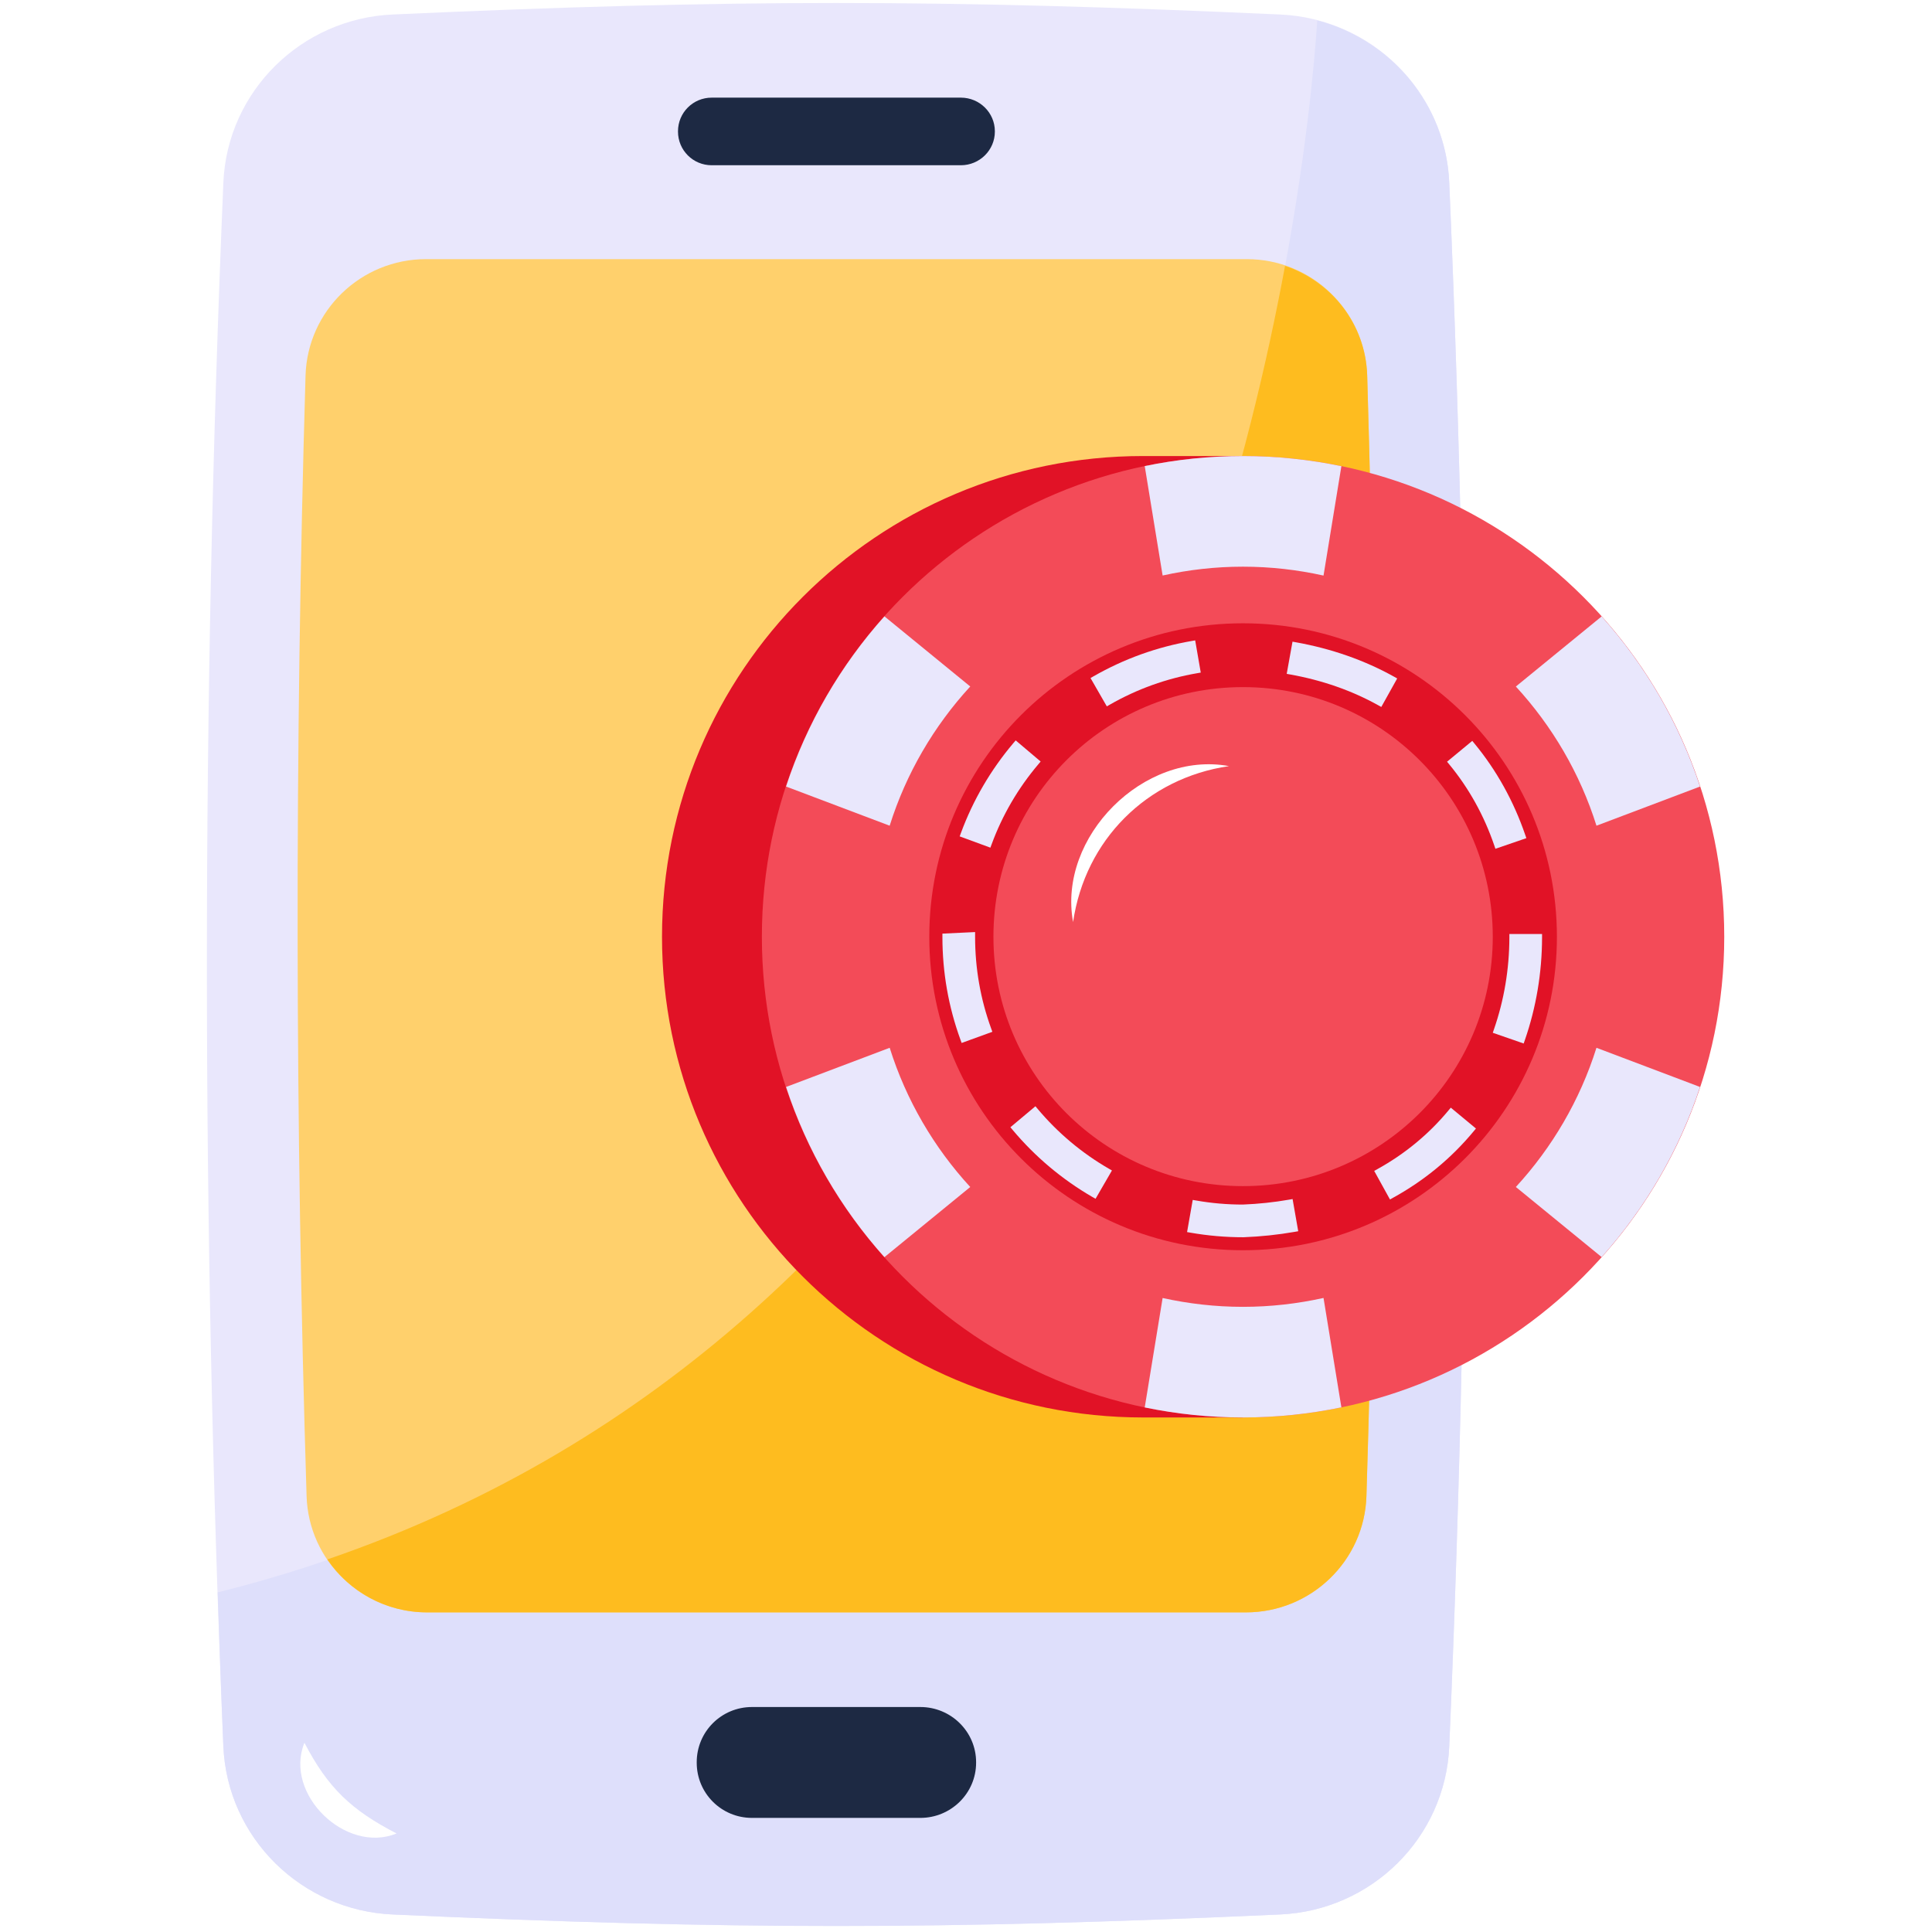 <svg xmlns="http://www.w3.org/2000/svg" xmlns:xlink="http://www.w3.org/1999/xlink" width="500" zoomAndPan="magnify" viewBox="0 0 375 375" height="500" preserveAspectRatio="xMidYMid meet" version="1.0"><rect x="-37.5" width="450" fill="#ffffff" y="-37.5" height="450" fill-opacity="1"/><rect x="-37.5" width="450" fill="#ffffff" y="-37.5" height="450" fill-opacity="1"/><path fill="#e9e7fc" d="M 281.301 338.945 C 280.543 356.734 266.188 370.844 248.391 371.602 C 182.746 374.578 141.91 374.578 76.262 371.602 C 58.523 370.844 44.109 356.734 43.352 338.945 C 39.094 237.77 39.094 136.648 43.352 35.469 C 44.109 17.684 58.523 3.57 76.262 2.812 C 141.91 -0.16 182.746 -0.16 248.391 2.812 C 266.188 3.57 280.543 17.684 281.301 35.469 C 285.621 136.648 285.621 237.77 281.301 338.945 Z M 281.301 338.945 " fill-opacity="1" fill-rule="nonzero"/><path fill="#dedffb" d="M 76.262 371.602 C 141.91 374.578 182.746 374.578 248.391 371.602 C 266.191 370.844 280.543 356.734 281.301 338.945 C 285.621 237.77 285.621 136.648 281.301 35.469 C 280.652 20.199 269.949 7.699 255.68 3.973 C 253.703 34.328 232.609 261.559 42.254 309.082 C 42.59 319.035 42.934 328.992 43.352 338.945 C 44.113 356.734 58.523 370.844 76.262 371.602 Z M 76.262 371.602 " fill-opacity="1" fill-rule="nonzero"/><path fill="#ffd06c" d="M 265.223 290.398 C 267.48 218.078 267.531 145.234 265.371 72.891 C 264.992 60.293 254.602 50.297 241.992 50.297 L 82.684 50.297 C 70.07 50.297 59.676 60.301 59.305 72.902 C 57.176 145.246 57.27 218.078 59.508 290.391 C 59.895 302.977 70.281 312.961 82.883 312.961 L 241.848 312.961 C 254.445 312.961 264.832 302.98 265.223 290.398 Z M 265.223 290.398 " fill-opacity="1" fill-rule="nonzero"/><path fill="#febc1f" d="M 82.883 312.961 L 241.848 312.961 C 254.445 312.961 264.832 302.98 265.223 290.398 C 267.48 218.078 267.531 145.234 265.371 72.891 C 265.07 62.898 258.434 54.637 249.426 51.605 C 235.754 125.453 193.34 258.152 63.535 302.684 C 67.75 308.883 74.852 312.961 82.883 312.961 Z M 82.883 312.961 " fill-opacity="1" fill-rule="nonzero"/><path fill="#1d2943" d="M 193.102 25.484 L 193.102 25.543 C 193.102 29.156 190.125 32.074 186.508 32.074 L 138.133 32.074 C 134.516 32.074 131.598 29.156 131.598 25.543 L 131.598 25.484 C 131.598 21.867 134.516 18.953 138.133 18.953 L 186.508 18.953 C 190.125 18.953 193.102 21.867 193.102 25.484 Z M 193.102 25.484 " fill-opacity="1" fill-rule="nonzero"/><path fill="#1d2943" d="M 189.461 342.043 L 189.461 342.141 C 189.461 348.07 184.582 352.852 178.648 352.852 L 145.957 352.852 C 140.02 352.852 135.234 348.07 135.234 342.141 L 135.234 342.043 C 135.234 336.113 140.02 331.332 145.957 331.332 L 178.648 331.332 C 184.582 331.332 189.461 336.113 189.461 342.043 Z M 189.461 342.043 " fill-opacity="1" fill-rule="nonzero"/><path fill="#ffffff" d="M 76.973 355.875 C 67.117 359.918 55.039 348.227 59.09 338.273 C 63.66 347.047 68.199 351.344 76.973 355.875 Z M 76.973 355.875 " fill-opacity="1" fill-rule="nonzero"/><path fill="#e11226" d="M 221.859 275.129 C 170.281 275.129 128.496 233.367 128.496 181.824 C 128.496 130.277 170.281 88.516 221.859 88.516 L 241.277 88.516 L 241.277 275.129 Z M 221.859 275.129 " fill-opacity="1" fill-rule="nonzero"/><path fill="#f34b58" d="M 147.879 181.824 C 147.879 233.367 189.668 275.129 241.242 275.129 C 292.82 275.129 334.676 233.367 334.676 181.824 C 334.676 130.277 292.82 88.516 241.242 88.516 C 189.668 88.516 147.879 130.277 147.879 181.824 Z M 147.879 181.824 " fill-opacity="1" fill-rule="nonzero"/><path fill="#ffffff" d="M 208.285 178.973 C 205.258 162.457 222 145.664 238.543 148.699 C 222.582 151.051 210.621 163.023 208.285 178.973 Z M 208.285 178.973 " fill-opacity="1" fill-rule="nonzero"/><path fill="#e11226" d="M 241.258 120.98 C 207.598 120.98 180.375 148.188 180.375 181.824 C 180.375 215.465 207.598 242.672 241.258 242.672 C 274.918 242.672 302.195 215.465 302.195 181.824 C 302.195 148.188 274.918 120.98 241.258 120.98 Z M 241.258 230.227 C 214.469 230.227 192.824 208.598 192.824 181.828 C 192.824 155.055 214.469 133.367 241.258 133.367 C 268.047 133.367 289.746 155.055 289.746 181.828 C 289.746 208.598 268.047 230.227 241.258 230.227 Z M 241.258 230.227 " fill-opacity="1" fill-rule="nonzero"/><path fill="#e9e7fc" d="M 241.25 253.656 C 235.895 253.656 230.684 253.051 225.664 251.941 L 222.191 273.18 C 228.348 274.453 234.719 275.129 241.25 275.129 C 247.801 275.129 254.191 274.449 260.363 273.168 L 256.895 251.93 C 251.855 253.047 246.625 253.656 241.25 253.656 Z M 241.25 253.656 " fill-opacity="1" fill-rule="nonzero"/><path fill="#e9e7fc" d="M 241.25 109.992 C 246.625 109.992 251.855 110.598 256.895 111.719 L 260.363 90.48 C 254.191 89.199 247.801 88.516 241.25 88.516 C 234.719 88.516 228.348 89.191 222.191 90.469 L 225.664 111.707 C 230.684 110.594 235.895 109.992 241.25 109.992 Z M 241.25 109.992 " fill-opacity="1" fill-rule="nonzero"/><path fill="#e9e7fc" d="M 309.875 160.27 L 329.984 152.668 C 325.922 140.324 319.359 129.117 310.875 119.648 L 294.227 133.254 C 301.273 140.918 306.68 150.105 309.875 160.27 Z M 309.875 160.27 " fill-opacity="1" fill-rule="nonzero"/><path fill="#e9e7fc" d="M 172.688 203.375 L 152.574 210.98 C 156.637 223.332 163.195 234.543 171.668 244.012 L 188.324 230.398 C 181.285 222.738 175.887 213.547 172.688 203.375 Z M 172.688 203.375 " fill-opacity="1" fill-rule="nonzero"/><path fill="#e9e7fc" d="M 188.324 133.246 L 171.668 119.633 C 163.191 129.105 156.629 140.316 152.57 152.664 L 172.684 160.27 C 175.879 150.102 181.281 140.91 188.324 133.246 Z M 188.324 133.246 " fill-opacity="1" fill-rule="nonzero"/><path fill="#e9e7fc" d="M 309.871 203.375 C 306.672 213.543 301.27 222.73 294.227 230.391 L 310.875 243.996 C 319.352 234.531 325.914 223.324 329.98 210.98 Z M 309.871 203.375 " fill-opacity="1" fill-rule="nonzero"/><path fill="#e9e7fc" d="M 189.266 181.863 L 189.266 180.914 L 182.922 181.215 L 182.922 181.863 C 182.922 188.719 184.098 195.43 186.422 201.797 L 186.652 202.438 L 192.617 200.273 L 192.383 199.629 C 190.316 193.953 189.266 187.977 189.266 181.863 Z M 189.266 181.863 " fill-opacity="1" fill-rule="nonzero"/><path fill="#e9e7fc" d="M 290.039 164.102 L 290.258 164.75 L 296.266 162.684 L 296.043 162.039 C 293.793 155.492 290.484 149.527 286.203 144.332 L 285.766 143.805 L 280.871 147.848 L 281.301 148.367 C 285.109 152.988 288.051 158.281 290.039 164.102 Z M 290.039 164.102 " fill-opacity="1" fill-rule="nonzero"/><path fill="#e9e7fc" d="M 267.512 136.891 L 268.109 137.219 L 271.195 131.688 L 270.598 131.352 C 264.863 128.156 258.457 125.91 251.547 124.668 L 250.875 124.547 L 249.75 130.793 L 250.422 130.914 C 256.645 132.031 262.395 134.039 267.512 136.891 Z M 267.512 136.891 " fill-opacity="1" fill-rule="nonzero"/><path fill="#e9e7fc" d="M 192.469 163.895 C 194.547 158.234 197.598 153 201.551 148.332 L 201.988 147.809 L 197.145 143.711 L 196.703 144.227 C 192.293 149.438 188.863 155.316 186.508 161.699 L 186.273 162.34 L 192.234 164.531 Z M 192.469 163.895 " fill-opacity="1" fill-rule="nonzero"/><path fill="#e9e7fc" d="M 215.426 136.766 C 220.699 133.746 226.406 131.691 232.395 130.664 L 233.066 130.547 L 231.984 124.297 L 231.312 124.414 C 224.582 125.574 218.176 127.879 212.262 131.266 L 211.668 131.605 L 214.832 137.105 Z M 215.426 136.766 " fill-opacity="1" fill-rule="nonzero"/><path fill="#e9e7fc" d="M 281.164 215.516 C 277.32 220.156 272.664 223.992 267.328 226.938 L 266.73 227.27 L 269.793 232.816 L 270.391 232.484 C 276.438 229.156 281.707 224.809 286.047 219.57 L 286.48 219.043 L 281.598 214.996 Z M 281.164 215.516 " fill-opacity="1" fill-rule="nonzero"/><path fill="#e9e7fc" d="M 201.414 215.246 L 200.977 214.723 L 196.117 218.797 L 196.555 219.32 C 200.945 224.551 206.16 228.93 212.051 232.344 L 212.645 232.684 L 215.828 227.188 L 215.238 226.848 C 209.984 223.812 205.336 219.91 201.414 215.246 Z M 201.414 215.246 " fill-opacity="1" fill-rule="nonzero"/><path fill="#e9e7fc" d="M 292.969 181.289 L 292.969 181.969 C 292.953 188.113 291.945 194.121 289.969 199.816 L 289.746 200.461 L 295.742 202.543 L 295.969 201.898 C 298.172 195.531 299.297 188.828 299.312 181.973 L 299.312 181.293 Z M 292.969 181.289 " fill-opacity="1" fill-rule="nonzero"/><path fill="#e9e7fc" d="M 250.219 232.852 C 247.301 233.363 244.277 233.684 241.227 233.805 C 238.18 233.805 235.133 233.539 232.18 233.02 L 231.508 232.902 L 230.41 239.145 L 231.082 239.262 C 234.422 239.848 237.859 240.148 241.355 240.148 C 241.359 240.148 241.359 240.148 241.363 240.148 C 244.75 240.016 248.094 239.664 251.312 239.098 L 251.984 238.98 L 250.891 232.734 Z M 250.219 232.852 " fill-opacity="1" fill-rule="nonzero"/></svg>